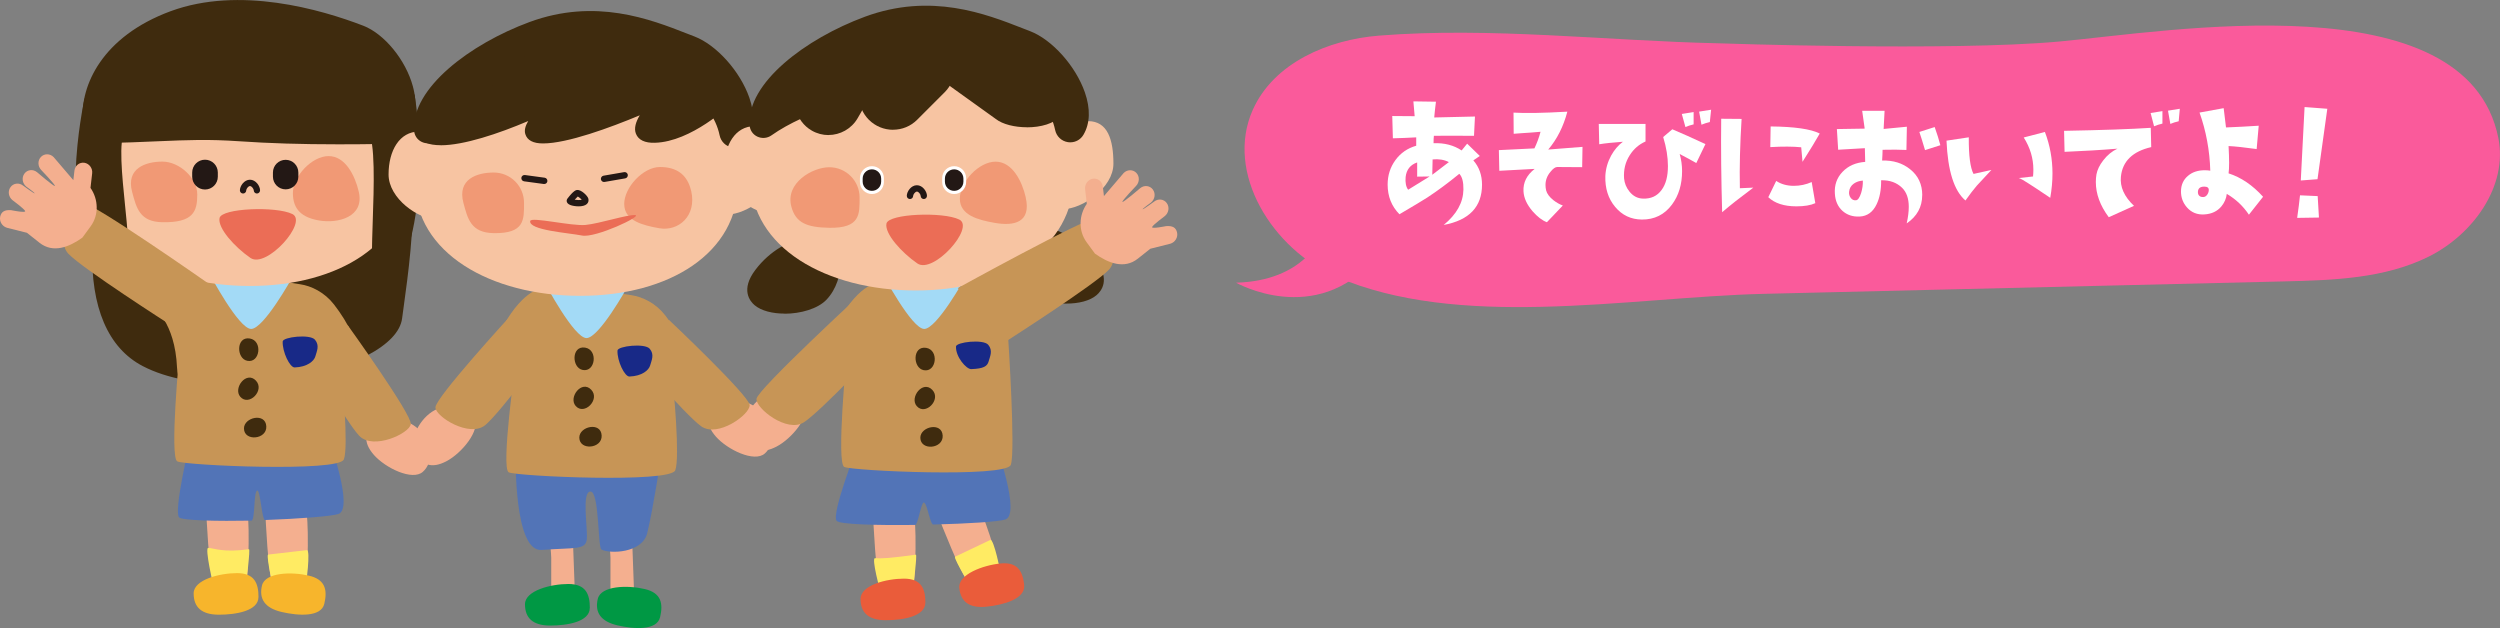 <?xml version="1.0" encoding="UTF-8"?>
<svg id="_レイヤー_2" data-name="レイヤー 2" xmlns="http://www.w3.org/2000/svg" width="448.64" height="112.71" viewBox="0 0 448.64 112.71">
  <rect x="0" y="0" width="448.64" height="112.71" fill="#808080" stroke="none"/>
  <defs>
    <style>
      .cls-1 {
        fill: #231815;
      }

      .cls-2 {
        fill: #fa5a9b;
      }

      .cls-3 {
        fill: #182987;
      }

      .cls-4 {
        fill: #fff;
      }

      .cls-5 {
        fill: #ffeb63;
      }

      .cls-6 {
        fill: #3f2b0e;
      }

      .cls-7 {
        fill: #009844;
      }

      .cls-8 {
        fill: #c79556;
      }

      .cls-9 {
        fill: #f4af8f;
      }

      .cls-10 {
        fill: #f7c4a2;
      }

      .cls-11 {
        fill: #f7b52c;
      }

      .cls-12 {
        fill: #ea5c3a;
      }

      .cls-13 {
        fill: #a3daf6;
      }

      .cls-14 {
        fill: #5274b7;
      }

      .cls-15 {
        fill: #eb6d56;
      }

      .cls-16 {
        fill: #f19975;
      }
    </style>
  </defs>
  <g id="_レイヤー_1-2" data-name="レイヤー 1">
    <g>
      <path class="cls-2" d="M237.12,42.42s-2.99,7.98-15.3,8.31c0,0,14.19,8.09,24.94-4.32,10.75-12.41-9.64-3.99-9.64-3.99Z"/>
      <path class="cls-2" d="M276.64,55.06c-13.07.3-25.93-.69-36.85-5.4-11.41-4.93-20.04-18.62-14.96-29.97,3.76-8.4,13.49-12.58,22.66-13.3,20-1.59,40.82.94,60.87,1.38,0,0,41.6,1.46,61.09-.31,19.5-1.77,73.16-11.08,78.89,17.28,1.75,8.69-4.57,17.38-12.51,21.32-7.94,3.94-17.13,4.23-25.99,4.44-31.09.74-62.19,1.49-93.28,2.23-12.2.29-26.18,2.02-39.93,2.33"/>
      <g>
        <path class="cls-4" d="M259.08,40.37c2.32-1.91,3.5-4.02,3.54-6.35.02-1.38-.23-2.32-.74-2.83-2,1.64-3.93,3.07-5.78,4.28-.79.51-2.45,1.5-4.96,2.98-1.42-1.44-2.12-3.21-2.12-5.33,0-1.64.46-3.1,1.39-4.38s2.17-2.14,3.74-2.59v-1.5c-1.36.08-2.76.13-4.19.17l-.11-4,4.02.03-.23-2.66,4.05.06c-.13,1.04-.24,1.98-.31,2.83l7.31-.17-.17,3.46c-3.68-.02-6.08-.02-7.2,0-.04.3-.06.75-.06,1.33,1.95-.08,3.63.36,5.04,1.3l.99-1.22,2.27,2.21-1.16.79c1.04,1.19,1.56,2.65,1.56,4.36,0,3.97-2.29,6.38-6.89,7.23ZM256.56,31.67l-2.24.03v-2.55c-1.23.42-1.92,1.29-2.07,2.61-.09,1,.06,1.77.45,2.29l3.85-2.38ZM260.01,29.09c-.85-.43-1.82-.59-2.92-.48l-.06,2.75,2.98-2.27Z"/>
        <path class="cls-4" d="M283.99,26.37l-.06,3.63-4.48-.03c-.34,0-.75.29-1.22.88-.59.7-.88,1.48-.88,2.35,0,.32.04.64.11.96.15.6.59,1.19,1.3,1.76.57.44,1.13.76,1.7.96l-2.86,3c-.85-.32-1.71-.98-2.58-1.98-1.02-1.19-1.56-2.38-1.62-3.57-.08-1.59.6-2.93,2.01-4.02l-6.35.34-.08-3.71,6.38-.31c.45-.93.82-1.92,1.1-2.98-1.28.11-2.41.2-3.37.25l-1.45.11-.03-3.8c2.06.13,5.28.08,9.66-.17-.7,2.66-1.84,4.93-3.43,6.8l6.12-.48Z"/>
        <path class="cls-4" d="M306.05,25.86l-1.64,3.4c-.85-.49-1.84-1.03-2.98-1.62.28.98.43,2,.43,3.06,0,2.38-.6,4.38-1.81,6.01-1.34,1.81-3.15,2.71-5.41,2.69-1.95-.02-3.54-.77-4.79-2.27-1.25-1.49-1.83-3.34-1.76-5.55.06-1.28.41-2.51,1.05-3.68.57-1.02,1.27-1.84,2.1-2.46-1.81.13-3.23.28-4.25.45l-.08-3.65h8.39v3.15c-1.19.53-2.13,1.35-2.83,2.46-.79,1.23-1.13,2.62-1.02,4.17.08.87.4,1.65.96,2.35.64.81,1.45,1.24,2.41,1.27,1.45.06,2.58-.46,3.37-1.56.76-1.02,1.13-2.45,1.13-4.28,0-1.61-.28-3.34-.85-5.21l1.64-1.39c1.53.64,3.51,1.53,5.95,2.66ZM303.93,22.32c-.55.13-1.04.29-1.47.48l-.65-2.35,2.12-.34v2.21ZM307.07,19.69l-.23,2.21c-.55.13-1.05.29-1.5.48l-.42-2.35,2.15-.34Z"/>
        <path class="cls-4" d="M314.66,33.66c-2.38,1.78-4.25,3.25-5.61,4.42-.17-5.89-.23-11.48-.17-16.77l3.66.03c-.28,4.51-.39,8.66-.31,12.44l2.44-.11ZM325.77,36.46c-.83.38-1.96.57-3.4.57-2.21,0-3.89-.55-5.04-1.64l1.42-2.92c.89.59,1.95.88,3.17.88,1.11,0,2.18-.23,3.2-.68l.65,3.8ZM326.56,23.97c-.68,1.21-1.71,2.9-3.09,5.07l-.23-2.61c-1.47-.15-3.32-.16-5.55-.03l.06-3.71c4.27.04,7.21.46,8.81,1.27Z"/>
        <path class="cls-4" d="M344.95,35.02c0,2.12-.93,3.81-2.78,5.07.25-1.13.37-2.12.37-2.98,0-1.49-.4-2.62-1.19-3.4-.96-.94-2.22-1.4-3.77-1.36.02,1.74-.26,3.18-.82,4.33-.66,1.38-1.67,2.11-3.03,2.18-1.25.06-2.28-.29-3.1-1.03-.82-.75-1.27-1.76-1.35-3.05-.11-1.55.34-2.86,1.37-3.94,1.03-1.08,2.38-1.67,4.07-1.79l-.06-2.46-4.79.28-.23-3.71,4.99-.08-.45-3.2h4.02l-.17,3.26,4.17-.4-.08,4.17c-1.19-.06-2.62-.07-4.28-.03,0,.45-.03,1.1-.08,1.93,1.98-.06,3.66.46,5.02,1.56,1.45,1.15,2.18,2.7,2.18,4.65ZM334.3,32.41c-.62.04-1.16.22-1.62.54-.51.36-.79.85-.85,1.47-.04.42.06.78.3,1.1s.55.46.95.42c.34-.04.64-.47.91-1.3.23-.74.33-1.48.31-2.24ZM348.21,26.06l-2.75.88c-.45-1.51-.79-2.6-1.02-3.26l2.75-.88c.43,1.21.77,2.29,1.02,3.26Z"/>
        <path class="cls-4" d="M357.36,30.51c-1.64,1.76-2.51,2.69-2.61,2.81-.57.66-1.25,1.55-2.04,2.66-2.04-1.74-3.17-5.32-3.4-10.74l4-.6c-.02,3.27.26,5.46.85,6.57l3.2-.71ZM367.93,35.5c-2.25-1.51-3.58-2.39-4-2.64-.74-.49-1.28-.79-1.64-.91.57-.08,1.42-.17,2.55-.28.04-.4.06-.8.06-1.22,0-2.04-.58-3.97-1.73-5.78l3.8-.99c.91,2.38,1.36,4.86,1.36,7.45,0,1.4-.13,2.85-.4,4.36Z"/>
        <path class="cls-4" d="M386.05,26.4c-3.34.77-5.16,2.54-5.44,5.3-.19,1.83.59,3.58,2.35,5.24l-4.53,2.04c-1.55-2.08-2.32-4.18-2.32-6.32,0-.47.04-.93.11-1.36.15-.83.56-1.67,1.22-2.52.72-.94,1.57-1.64,2.55-2.1-3.02.25-6.19.43-9.49.57l-.09-3.77c6.89-.13,12.08-.31,15.56-.54l.08,3.46ZM388.06,22.18c-.55.13-1.05.29-1.5.48l-.62-2.38,2.12-.34v2.24ZM391.18,19.52l-.2,2.24c-.57.13-1.07.29-1.5.48l-.42-2.38,2.12-.34Z"/>
        <path class="cls-4" d="M406.13,35.3l-2.55,3.23c-1.02-1.53-2.34-2.78-3.97-3.74-.09.83-.42,1.58-.96,2.24-.74.89-1.76,1.37-3.06,1.45-1.28.08-2.32-.34-3.12-1.25-.72-.81-1.08-1.77-1.08-2.86,0-1.19.43-2.13,1.27-2.83.77-.66,1.78-.99,3-.99.34,0,.67.03.99.08-.11-3.66-.76-7.14-1.93-10.43l4.33-.79c.11.77.25,1.93.42,3.46,1.98-.08,3.94-.18,5.87-.31l-.37,4.19c-2.15-.3-3.83-.48-5.04-.54.13,2.4.13,4.03,0,4.9,2.25.72,4.31,2.12,6.18,4.19ZM395.56,33.49c-.7,0-1.08.29-1.13.88-.02.34.06.59.24.76.18.17.43.25.75.23.28-.02.51-.17.69-.44.18-.27.27-.55.27-.84,0-.4-.27-.59-.82-.59Z"/>
        <path class="cls-4" d="M416.15,39.04l-3.91.06c.23-1.59.4-2.94.51-4.05l3.17.14.23,3.85ZM417.65,19.52l-1.76,12.64c-.83.08-1.83.15-3,.23l.68-13.18,4.08.31Z"/>
      </g>
    </g>
    <g>
      <path class="cls-9" d="M98.92,107.58c0,.17,0,.36.11.49.1.11.25.16.39.19.67.16,1.36.18,2.04.07.44-.07.89-.2,1.2-.52.5-.5.5-1.3.48-2.01-.1-2.8-.21-5.6-.31-8.4-.02-.64-.14-1.42-.73-1.66-.26-.11-.56-.07-.84-.04-.7.09-1.93-.02-2.3.7-.41.8-.04,2.7-.04,3.61,0,2.52,0,5.04,0,7.56Z"/>
      <path class="cls-9" d="M109.55,107.58c0,.17,0,.36.11.49.1.11.25.16.39.19.67.16,1.36.18,2.04.07.44-.07.89-.2,1.2-.52.5-.5.5-1.3.48-2.01-.1-2.8-.21-5.6-.31-8.4-.02-.64-.14-1.42-.73-1.66-.26-.11-.56-.07-.84-.04-.7.09-1.93-.02-2.3.7-.41.8-.04,2.7-.04,3.61,0,2.52,0,5.04,0,7.56Z"/>
      <g>
        <g>
          <g>
            <g>
              <path class="cls-6" d="M19.71,29.94s-8.11,27.45,6.32,34.96c14.44,7.52,44.15.48,45.23-7.88,1.07-8.35,5.61-34.85-4.77-37.59-10.38-2.74-46.78,10.5-46.78,10.5Z"/>
              <path class="cls-6" d="M41.99,68.96c-6.13,0-12.02-.99-16.37-3.26-6.23-3.24-9.36-10.55-9.06-21.13.22-7.83,2.2-14.61,2.29-14.89.08-.27.29-.49.56-.59,1.5-.54,36.78-13.31,47.32-10.53,10.36,2.74,7.23,25.45,5.73,36.36-.11.83-.22,1.57-.3,2.21-.3,2.37-2.49,4.68-6.33,6.69-6.04,3.16-15.19,5.13-23.84,5.13ZM20.45,30.63c-.94,3.49-6.65,26.89,6,33.48,10.02,5.22,28.61,3.32,38.54-1.87,3.24-1.69,5.15-3.58,5.38-5.32.08-.64.19-1.39.3-2.23,1.32-9.59,4.4-32.05-4.41-34.38-9.4-2.48-41.67,8.84-45.8,10.32Z"/>
            </g>
            <path class="cls-8" d="M35.99,50.49c-1.18,1.17-8.52,4.57-8.52,4.57,0,0,3.94,2.68,4.3,10.92.36,8.23,13.25,6.98,13.25,6.98l13.07-5.37-2.68-10.56-19.4-6.54Z"/>
            <path class="cls-9" d="M37.01,91.75s.48,11.34,1.31,12.41c.84,1.07,5.37,2.03,5.85.48.48-1.55.72-13.01,0-13.72-.72-.72-7.16.84-7.16.84Z"/>
            <path class="cls-9" d="M47.63,92.23s.48,11.34,1.31,12.41c.84,1.07,5.37,2.03,5.85.48.48-1.55.72-13.01,0-13.72-.72-.72-7.16.84-7.16.84Z"/>
            <path class="cls-14" d="M34.03,79.58s-2.86,11.93-1.91,13.25c.43.59,7.04.72,13,.6.71-.01.35-5.38,1.07-5.4.52-.02.83,5.31,1.35,5.29,6.1-.22,11.96-.66,13.21-1.09,2.74-.95-1.55-12.89-1.55-12.89l-25.18.24Z"/>
            <path class="cls-9" d="M75.87,84.68c-1.88,1.65-6.71-.7-8.77-3.04-2.05-2.34-1.64-4.2.23-5.85,1.88-1.65,6.16-.66,8.22,1.68,2.05,2.34,2.19,5.57.32,7.21Z"/>
            <path class="cls-8" d="M35.99,50.49c4.62-2.8,9.66-.69,17.86.52,2.05.3,4.4,1.46,6.08,3.62,2.53,3.24,4.66,7.38,5.4,12.26.63,4.16.44,4.07-.04,4.72-1.29,1.73-30.72-20.27-29.31-21.12Z"/>
            <path class="cls-13" d="M37.59,49.12s5.23,9.91,7.48,9.91,7.3-9.1,7.3-9.1h-3.96l-5.23,1.21-5.58-2.02Z"/>
            <path class="cls-10" d="M73.18,30.95c0,12.68-12.33,20.37-28.35,20.37s-29.64-7.69-29.64-20.37S28.18,7.99,44.19,7.99s28.99,10.28,28.99,22.96Z"/>
            <g>
              <path class="cls-6" d="M64.85,5.45c-6.73-2.59-21.59-7.15-33.93-2.6-10.92,4.03-15.63,11.89-15.18,18.58.08,1.22.71,3.4,1.93,3.37,12.69-.27,16.71-.95,25.3-.36,8.59.6,17.3.63,25.9.48,1.7-.03,2.57-.95,3.34-1.91,4.21-5.28-1.74-15.41-7.36-17.57Z"/>
              <path class="cls-6" d="M60.79,25.9c-6.78,0-12.48-.18-17.87-.55-5.55-.38-9.12-.23-14.53,0-2.93.13-6.26.27-10.69.36-1.85.02-2.74-2.5-2.85-4.21-.41-6.15,3.47-14.95,15.77-19.49,12.34-4.55,26.95-.33,34.56,2.6,3.79,1.46,7.62,6.13,8.91,10.87.88,3.24.48,6.04-1.17,8.1-.85,1.07-1.94,2.21-4.03,2.25-2.88.05-5.56.07-8.1.07ZM36.4,23.31c2.04,0,4.14.07,6.64.24,7.35.51,15.31.66,25.82.47,1.32-.02,1.96-.69,2.65-1.57,1.61-2.02,1.34-4.65.84-6.51-1.13-4.17-4.57-8.41-7.82-9.66h0c-7.37-2.84-21.51-6.94-33.29-2.59-11.37,4.2-14.97,12.15-14.59,17.68.09,1.29.7,2.53,1.02,2.53h0c4.41-.09,7.73-.23,10.65-.36,3.05-.13,5.52-.24,8.09-.24Z"/>
            </g>
            <g>
              <path class="cls-16" d="M64.39,34.44c1.03,4.51-3.75,5.72-7.16,5.12-2.96-.52-4.67-1.9-4.67-4.91s3.41-6.64,6.41-6.64,4.75,3.5,5.42,6.42Z"/>
              <path class="cls-16" d="M35.4,34.91c0,3-.67,5.07-6.25,4.97-4.08-.07-4.66-2.53-5.44-5.44-1.13-4.25,2.43-5.44,5.44-5.44s6.25,2.9,6.25,5.9Z"/>
            </g>
            <path class="cls-1" d="M46.11,34.73c-.31,0-.57-.25-.57-.57,0-.23-.35-.77-.68-.77s-.67.53-.67.77c0,.31-.26.57-.57.57s-.57-.25-.57-.57c0-.77.76-1.91,1.81-1.91s1.81,1.14,1.81,1.91c0,.31-.26.57-.57.57Z"/>
            <path class="cls-8" d="M62.41,58.38l-8.3,3.36s7.85,13.83,10.35,16.46c2.49,2.63,9.03-.41,9.26-2.09.23-1.68-11.31-17.74-11.31-17.74Z"/>
            <path class="cls-8" d="M32.24,62.99s-1.85,19.09-.42,19.81c1.43.72,29,1.97,29.89-.36.89-2.33-.36-15.04-.36-15.04l-29.12-4.42Z"/>
            <path class="cls-5" d="M38.32,105.27s-1.63-7-.95-6.95c1.16.09,2.74.87,7.31.24.28-.04-.51,6.09-.51,6.09l-5.85.63Z"/>
            <path class="cls-5" d="M49.06,105.62s-1.25-5.46-.98-6.09c0,0,4.65-.54,6.98-.81.72-.08-.15,6.26-.15,6.26l-5.85.63Z"/>
            <path class="cls-11" d="M46.38,107.15c0,2.47-3.99,3.16-7.1,3.16s-4.53-1.35-4.53-3.82,4.67-3.64,7.79-3.64,3.85,1.82,3.85,4.3Z"/>
            <path class="cls-11" d="M58.2,108.35c-.56,2.41-4.6,2.18-7.63,1.48-3.03-.7-4.12-2.33-3.56-4.74s5.37-2.5,8.41-1.79c3.03.7,3.34,2.64,2.78,5.05Z"/>
            <path class="cls-15" d="M39.4,39.13c.36-1.79,10.2-2.15,13.07-.72,2.86,1.43-4.65,9.84-7.52,7.88-2.86-1.97-5.91-5.37-5.55-7.16Z"/>
            <path class="cls-3" d="M50.73,61.28c.04-.81,4.9-1.37,5.79-.32.88,1.04.32,2.09.08,2.97-.24.88-1.47,1.93-3.72,2.01-.87.03-2.23-2.81-2.15-4.66Z"/>
            <g>
              <path class="cls-6" d="M16.01,18.12s-4.89,22.67,2.74,30.07c7.64,7.4-.36-20.88,2.98-25.18,3.34-4.3-5.73-4.89-5.73-4.89Z"/>
              <path class="cls-6" d="M20.81,50.32c-1.16,0-2.27-1.08-2.69-1.48-7.91-7.66-3.2-29.96-3-30.91.09-.44.49-.73.94-.71.99.06,5.97.51,7.09,3,.32.7.45,1.85-.71,3.34-1.2,1.54-.53,8.05,0,13.28.8,7.84,1.16,12.32-.87,13.3-.25.12-.51.17-.76.17ZM16.73,19.1c-.76,4.01-3.77,22.24,2.65,28.45,1.03.99,1.43.98,1.43.97.96-.65.26-7.44-.15-11.49-.77-7.52-1.16-12.6.37-14.57.49-.63.65-1.13.49-1.5-.44-.98-2.84-1.63-4.78-1.87Z"/>
            </g>
            <g>
              <path class="cls-6" d="M73.56,17.38s3.31,20.2-3.49,32.49c-5.15,9.3.03-22.55-3.31-26.85-3.34-4.3,6.8-5.64,6.8-5.64Z"/>
              <path class="cls-6" d="M68.58,52.46c-.11,0-.23-.02-.35-.05-1.62-.45-1.65-3.48-1.34-12.73.21-6.08.49-14.4-.85-16.12-1.07-1.38-.95-2.52-.66-3.23,1.18-2.87,7.35-3.77,8.05-3.86.48-.06.93.27,1.01.75.14.84,3.28,20.65-3.59,33.07-.6,1.09-1.33,2.16-2.27,2.16ZM68.95,50.82h.01-.01ZM72.79,18.41c-2.34.43-5.25,1.41-5.75,2.62-.06.15-.24.59.42,1.44,1.61,2.07,1.53,8.19,1.23,17.28-.13,3.77-.3,8.77.06,10.53.13-.19.31-.46.52-.84,5.77-10.43,4.04-27.02,3.52-31.02Z"/>
            </g>
            <path class="cls-8" d="M37.49,50.94l-7.04,7.28s-15.68-10.04-18.17-12.67.89-8.99,2.58-9.14,22.63,14.53,22.63,14.53Z"/>
            <path class="cls-9" d="M15.14,29.21c-.88-.13-1.68.5-1.78,1.41l-.2,1.71-3.53-4.13c-.64-.66-1.66-.68-2.28-.04h0c-.62.64-.59,1.69.05,2.35,0,0,2.56,2.67,2.45,2.86-.11.19-3.22-2.48-3.22-2.48-.72-.57-1.73-.45-2.25.27-.53.72-.37,1.76.35,2.34,0,0,1.54,1.1,1.49,1.2-.05.1-2.08-1.39-2.08-1.39-.72-.57-1.73-.45-2.25.27-.53.72-.37,1.76.35,2.34,0,0,2.17,1.6,2.28,1.97.11.37-2.52-.17-2.52-.17-1.16-.09-1.75.26-1.96,1.13-.2.87.34,1.78,1.22,2.03l3.58.9,2.24,1.78c2.46,1.95,5.36.77,7.7-.91l1.5-2.05c1.49-2.04,1.39-4.83-.04-6.88l.3-2.61c.11-.91-.52-1.76-1.4-1.9Z"/>
            <g>
              <path class="cls-1" d="M36.79,34.01h0c-1.27,0-2.3-1.03-2.3-2.3v-.75c0-1.27,1.03-2.3,2.3-2.3h0c1.27,0,2.3,1.03,2.3,2.3v.75c0,1.27-1.03,2.3-2.3,2.3Z"/>
              <path class="cls-1" d="M51.26,33.98h0c-1.26,0-2.28-1.02-2.28-2.28v-.74c0-1.26,1.02-2.28,2.28-2.28h0c1.26,0,2.28,1.02,2.28,2.28v.74c0,1.26-1.02,2.28-2.28,2.28Z"/>
            </g>
          </g>
          <g>
            <g>
              <path class="cls-14" d="M92.54,81.72s-.36,17.34,4.65,16.97c6.02-.45,7.94.06,8.12-1.96.18-2.01-.96-8.49.65-8.52,1.61-.04,1.29,10.03,1.98,10.41,1.43.78,7.32.71,8.22-2.98,1.07-4.4,2.51-13.91,2.51-13.91h-26.13Z"/>
              <path class="cls-8" d="M93.97,67.04c-.52-.41-9.1,7.71-8.33,5.01.37-1.28.76-2.74,1.04-4.32.34-1.85.84-3.4,1.43-4.79.69-1.64,1.5-3.08,2.28-4.54,1.66-3.11,3.63-5.09,5.05-5.95,4.62-2.8,9.66-.69,17.86.52,2.05.3,4.4,1.46,6.08,3.62,2.53,3.24,4.66,7.38,5.4,12.26.63,4.16-1.94-.73-2.43-.08-1.29,1.73-26.59-.31-28.4-1.73Z"/>
              <path class="cls-10" d="M80.5,32.02c0,4.31,1.54,7.38-1.94,7.38s-8.83-3.78-8.83-8.09,1.98-7.7,5.46-7.7,5.31,4.1,5.31,8.41Z"/>
              <path class="cls-10" d="M139.59,30.34c0,4.31-5.58,8.15-9.06,8.15s-2.85-4.36-2.85-8.67,3.9-7.12,7.38-7.12,4.53,3.32,4.53,7.64Z"/>
              <path class="cls-13" d="M97.77,50.76s5.23,9.91,7.48,9.91,7.3-9.1,7.3-9.1h-3.96l-5.23,1.21-5.58-2.02Z"/>
              <path class="cls-10" d="M132.47,32.72c0,12.68-12.33,20.37-28.35,20.37s-29.64-7.69-29.64-20.37,12.98-22.96,28.99-22.96,28.99,10.28,28.99,22.96Z"/>
              <g>
                <path class="cls-6" d="M124.31,7.4c-6.73-2.59-16.66-7.14-28.99-2.59-10.92,4.03-20.56,11.88-20.11,18.57.08,1.22,1.49,1.84,2.49,1.13,13.55-9.54,42.21-10.63,42.21-10.63,0,0,8.45,2.34,10.11,10.21.35,1.67,2.56,2.06,3.43.6,3.23-5.49-3.51-15.14-9.13-17.3Z"/>
                <path class="cls-6" d="M131.87,26.51c-.15,0-.3-.01-.45-.04-1.15-.19-2.04-1.04-2.28-2.18-1.41-6.72-8.32-9.17-9.35-9.49-2.25.1-28.89,1.53-41.57,10.46-.74.52-1.71.6-2.53.21-.8-.38-1.32-1.14-1.38-2.03-.51-7.58,10.03-15.54,20.7-19.48,11.84-4.37,21.72-.5,28.26,2.06l1.37.53c3.95,1.52,8.18,6.24,9.83,10.97,1.03,2.96.94,5.59-.25,7.63-.5.85-1.39,1.35-2.35,1.35ZM119.9,12.99c.08,0,.16.01.24.03.37.1,9,2.59,10.75,10.9.13.62.65.75.81.77.15.03.66.06.96-.45,1.16-1.97.7-4.42.1-6.12-1.47-4.22-5.33-8.56-8.78-9.88h0l-1.38-.54c-6.66-2.61-15.78-6.18-26.98-2.05-11.33,4.18-19.91,11.95-19.53,17.67.02.32.23.46.36.52.23.11.5.09.71-.06,13.62-9.58,41.51-10.75,42.69-10.79.01,0,.02,0,.03,0Z"/>
              </g>
              <g>
                <path class="cls-16" d="M124.04,34.26c1.03,4.51-2.31,7.3-5.72,6.7-2.96-.52-6.3-1.35-6.3-4.35s3.41-6.64,6.41-6.64,4.93,1.36,5.6,4.29Z"/>
                <path class="cls-16" d="M94.04,36.4c0,3,.15,5.53-5.44,5.44-4.08-.07-4.66-2.53-5.44-5.44-1.13-4.25,2.43-5.44,5.44-5.44s5.44,2.43,5.44,5.44Z"/>
              </g>
              <path class="cls-9" d="M85.14,74.99c1.15,2.21-2.28,6.35-5.04,7.79-2.76,1.44-4.47.59-5.63-1.62-1.15-2.21.83-6.14,3.59-7.58,2.76-1.44,5.93-.8,7.08,1.41Z"/>
              <path class="cls-9" d="M137.24,81.39c-1.88,1.65-6.71-.7-8.77-3.04-2.05-2.34-1.64-4.2.23-5.85,1.88-1.65,6.16-.66,8.22,1.68,2.05,2.34,2.19,5.57.32,7.21Z"/>
              <path class="cls-8" d="M91.47,56.84l7.84,4.32s-9.44,12.81-12.22,15.12c-2.79,2.32-8.92-1.47-8.95-3.17-.03-1.7,13.33-16.28,13.33-16.28Z"/>
              <path class="cls-8" d="M120.06,57.42l-7.51,4.88s10.33,12.09,13.28,14.2c2.95,2.11,8.79-2.11,8.7-3.81-.09-1.7-14.47-15.27-14.47-15.27Z"/>
              <path class="cls-3" d="M110.81,62.91c.04-.81,4.9-1.37,5.79-.32.88,1.04.32,2.09.08,2.97-.24.88-1.47,1.93-3.72,2.01-.87.03-2.23-2.81-2.15-4.66Z"/>
              <path class="cls-8" d="M92.54,65.07s-2.68,18.97-1.25,19.69c1.43.72,29,1.97,29.89-.36.89-2.33-.36-15.04-.36-15.04l-28.28-4.3Z"/>
              <path class="cls-15" d="M95.16,39.65c.17-.78,7.4.95,9.9.72,2.51-.24,7.49-1.88,8.92-1.77,1.43.12-7.13,4.15-9.52,3.67-2.39-.48-9.67-.95-9.31-2.63Z"/>
              <path class="cls-7" d="M105.84,109.1c0,2.47-3.99,3.16-7.1,3.16s-4.53-1.35-4.53-3.82,4.67-3.64,7.79-3.64,3.85,1.82,3.85,4.3Z"/>
              <path class="cls-7" d="M118.46,110.75c-.56,2.41-4.6,2.18-7.63,1.48s-4.12-2.33-3.56-4.74c.56-2.41,5.37-2.5,8.41-1.79,3.03.7,3.34,2.64,2.78,5.05Z"/>
            </g>
            <g>
              <path class="cls-6" d="M83.5,15.84s-11.12,6.66-6.6,8.54c6.31,2.62,27.17-8.75,27-8.87,0,0-13.25,8.87-6.48,8.87s22.53-7.45,22.53-7.45c0,0-8.59,7.5-2.48,7.33,6.1-.17,12.77-6.58,12.77-6.58l-9.45-6.52-21.16-1.84-16.14,6.52Z"/>
              <path class="cls-6" d="M79.08,26.06c-1.05,0-1.97-.14-2.69-.44-1.55-.64-1.86-1.75-1.9-2.35-.23-3.11,5.75-7.04,8.33-8.58.06-.04.12-.07.19-.09l16.14-6.52c.2-.08.41-.11.62-.09l21.16,1.84c.23.02.46.1.65.23l9.45,6.52c.33.23.54.6.58,1,.03.4-.12.8-.41,1.08-.29.28-7.12,6.78-13.67,6.96-1.8.06-2.97-.5-3.41-1.63-.38-.96-.02-2.12.69-3.3-5.3,2.21-12.99,5.05-17.36,5.05-1.77,0-2.84-.56-3.18-1.68-.2-.65-.02-1.43.52-2.34-5.33,2.27-11.56,4.35-15.69,4.35ZM77.17,23.02s.11.05.25.11c4.95,2.05,22.35-6.7,25.33-8.47.13-.09.27-.18.41-.28.47-.31,1.09-.3,1.54.03.55.4.71,1.16.38,1.75-.06.11-.21.25-.44.43v.02c-3.47,2.34-6.72,5.09-7.58,6.4.1,0,.23.01.37.01,6.39,0,21.8-7.25,21.96-7.32.61-.29,1.33-.08,1.7.48.37.56.27,1.31-.24,1.75-2.04,1.78-3.9,4-4.18,4.93.15.03.39.06.77.05,4.03-.11,8.5-3.36,10.62-5.11l-7.73-5.34-20.48-1.78-15.74,6.36c-3.59,2.17-6.83,4.97-6.93,5.98ZM77.17,23.07h.01-.01Z"/>
            </g>
            <path class="cls-1" d="M97.67,33.02s-.05,0-.08,0l-3.54-.48c-.31-.04-.53-.33-.49-.64.04-.31.33-.53.64-.49l3.54.48c.31.04.53.33.49.64-.04.29-.28.49-.56.49Z"/>
            <path class="cls-1" d="M108.4,32.66c-.27,0-.51-.2-.56-.47-.05-.31.15-.6.46-.66l3.7-.64c.31-.05.6.15.66.46.05.31-.15.6-.46.66l-3.7.64s-.07,0-.1,0Z"/>
            <path class="cls-1" d="M103.84,37.03c-.56,0-1.13-.1-1.47-.23-.42-.16-.65-.4-.68-.72-.01-.14.03-.28.11-.4,1.15-1.52,1.59-1.57,1.76-1.59.73-.08,1.86,1.02,2.01,1.52.12.37.02.74-.25,1-.33.31-.9.42-1.48.42ZM103.14,35.84c.41.07.97.09,1.26,0-.16-.18-.5-.47-.71-.58-.13.11-.33.32-.55.57Z"/>
          </g>
          <g>
            <g>
              <path class="cls-6" d="M182.7,41.55s7.88-.72,12.89,5.91c5.01,6.62-7.52,6.98-10.74,3.58-3.22-3.4-2.15-9.49-2.15-9.49Z"/>
              <path class="cls-6" d="M191.41,54.49c-2.89,0-5.98-.89-7.54-2.53-3.65-3.85-2.54-10.37-2.5-10.65.11-.6.6-1.05,1.2-1.11.35-.03,8.68-.7,14.08,6.44,2.68,3.54.98,5.61.13,6.33-1.21,1.03-3.24,1.51-5.38,1.51ZM183.91,42.88c-.12,1.74-.05,5.16,1.92,7.24,1.74,1.83,7.43,2.34,9.22.81.22-.19.9-.76-.53-2.66-3.48-4.59-8.43-5.31-10.61-5.39Z"/>
            </g>
            <g>
              <path class="cls-6" d="M149.51,43.34s-7.88-.72-12.89,5.91c-5.01,6.62,7.52,6.98,10.74,3.58,3.22-3.4,2.15-9.49,2.15-9.49Z"/>
              <path class="cls-6" d="M140.8,56.28c-2.14,0-4.17-.49-5.38-1.51-.85-.72-2.55-2.79.13-6.33,5.4-7.14,13.73-6.47,14.08-6.43.6.06,1.1.51,1.2,1.11.05.28,1.15,6.8-2.5,10.65-1.55,1.64-4.65,2.53-7.54,2.53ZM148.3,44.67c-2.18.08-7.13.8-10.61,5.39-1.43,1.89-.75,2.47-.53,2.66,1.8,1.52,7.48,1.02,9.22-.81,1.96-2.07,2.03-5.49,1.92-7.23Z"/>
            </g>
            <path class="cls-9" d="M156.69,92.74s.48,11.34,1.31,12.41c.84,1.07,5.37,2.03,5.85.48.48-1.55.72-13.01,0-13.72-.72-.72-7.16.84-7.16.84Z"/>
            <path class="cls-9" d="M168.58,93.15s4.11,10.58,5.25,11.32c1.14.75,5.74.19,5.69-1.44-.05-1.62-3.52-12.54-4.43-12.99s-6.51,3.1-6.51,3.1Z"/>
            <path class="cls-14" d="M153.71,80.57s-4.53,11.58-3.58,12.89c.47.65,7.14.83,14.12.74.47,0,1.05-4.01,1.52-4.02.61-.01,1.12,3.97,1.72,3.95,6.11-.15,11.75-.5,12.94-.91,2.74-.95-1.55-12.89-1.55-12.89l-25.18.24Z"/>
            <path class="cls-9" d="M144.4,72.35c1.15,2.21-2.28,6.35-5.04,7.79-2.76,1.44-4.47.59-5.63-1.62-1.15-2.21.83-6.14,3.59-7.58,2.76-1.44,5.93-.8,7.08,1.41Z"/>
            <path class="cls-8" d="M153.23,64.94c-.52-.41-8.15,8.84-7.37,6.15.37-1.28.76-2.74,1.04-4.32.34-1.85.84-3.4,1.43-4.79.69-1.64,1.5-3.08,2.28-4.54,1.66-3.11,3.63-5.09,5.05-5.95,4.62-2.8,9.66-.69,17.86.52,2.05.3,4.4,1.46,6.08,3.62,2.53,3.24.18,7.06.92,11.95.63,4.16.44,4.07-.04,4.72-1.29,1.73-25.45-5.93-27.26-7.35Z"/>
            <path class="cls-10" d="M140.72,31.05c0,4.31,1.54,7.38-1.94,7.38s-8.83-3.78-8.83-8.09,1.98-7.7,5.46-7.7,5.31,4.1,5.31,8.41Z"/>
            <path class="cls-10" d="M199.81,29.38c0,4.31-5.58,8.15-9.06,8.15s-2.85-4.36-2.85-8.67,3.89-7.12,7.38-7.12,4.53,3.32,4.53,7.64Z"/>
            <path class="cls-13" d="M158.38,49.12s5.23,9.91,7.48,9.91,7.3-9.1,7.3-9.1h-3.96l-5.23,1.21-5.58-2.02Z"/>
            <path class="cls-10" d="M192.68,31.76c0,12.68-12.33,20.37-28.35,20.37s-29.64-7.69-29.64-20.37,12.98-22.96,28.99-22.96,28.99,10.28,28.99,22.96Z"/>
            <g>
              <path class="cls-6" d="M184.53,6.44c-6.73-2.59-16.66-7.14-28.99-2.59-10.92,4.03-20.56,11.88-20.11,18.57.08,1.22,1.49,1.84,2.49,1.13,13.55-9.54,42.21-10.63,42.21-10.63,0,0,8.45,2.34,10.11,10.21.35,1.67,2.56,2.06,3.43.6,3.23-5.49-3.51-15.14-9.13-17.3Z"/>
              <path class="cls-6" d="M192.08,25.55c-.15,0-.3-.01-.45-.04-1.15-.19-2.04-1.04-2.28-2.18-1.42-6.74-8.32-9.17-9.34-9.49-2.24.1-28.89,1.53-41.58,10.46-.74.52-1.71.6-2.53.21-.8-.38-1.32-1.14-1.38-2.03-.51-7.58,10.03-15.54,20.7-19.48,11.84-4.37,21.72-.5,28.26,2.06l1.37.53h0c3.95,1.52,8.18,6.24,9.83,10.97,1.03,2.96.95,5.59-.25,7.63-.5.85-1.39,1.35-2.35,1.35ZM180.12,12.03c.08,0,.16.01.24.03.37.1,9,2.59,10.75,10.9.13.62.65.75.81.77.15.02.66.06.96-.45,1.16-1.97.7-4.42.1-6.12-1.47-4.22-5.33-8.56-8.78-9.88l-1.38-.54c-6.66-2.61-15.78-6.18-26.98-2.05-11.33,4.18-19.91,11.95-19.53,17.67.02.32.23.46.36.52.23.11.5.09.72-.06,13.62-9.58,41.51-10.75,42.69-10.79.01,0,.02,0,.03,0Z"/>
            </g>
            <g>
              <path class="cls-4" d="M156.47,34.82h0c-1.19,0-2.15-.96-2.15-2.15v-.7c0-1.19.96-2.15,2.15-2.15h0c1.19,0,2.15.96,2.15,2.15v.7c0,1.19-.96,2.15-2.15,2.15Z"/>
              <path class="cls-1" d="M156.47,34.25h0c-.92,0-1.66-.74-1.66-1.66v-.54c0-.92.74-1.66,1.66-1.66h0c.92,0,1.66.74,1.66,1.66v.54c0,.92-.74,1.66-1.66,1.66Z"/>
            </g>
            <g>
              <path class="cls-16" d="M184.07,35.44c1.03,4.51-2.12,5.16-5.53,4.56-2.96-.52-6.29-1.35-6.29-4.35s3.41-6.64,6.41-6.64,4.75,3.5,5.42,6.42Z"/>
              <path class="cls-16" d="M154.26,35.44c0,3,.15,5.53-5.44,5.44-4.08-.07-6.04-.91-6.81-3.81-1.13-4.25,3.81-7.06,6.81-7.06s5.44,2.43,5.44,5.44Z"/>
            </g>
            <path class="cls-1" d="M165.79,35.72c-.31,0-.57-.25-.57-.57,0-.24-.35-.77-.67-.77s-.68.54-.68.77c0,.31-.26.57-.57.57s-.57-.25-.57-.57c0-.77.76-1.91,1.81-1.91s1.81,1.14,1.81,1.91c0,.31-.26.57-.57.57Z"/>
            <g>
              <path class="cls-6" d="M146.35,22.26h0c-2.24-1.29-3.01-4.16-1.72-6.4l2.58-4.46c1.29-2.24,4.16-3.01,6.4-1.72h0c2.24,1.29,3.01,4.16,1.72,6.4l-2.58,4.46c-1.29,2.24-4.16,3.01-6.4,1.72Z"/>
              <path class="cls-6" d="M148.68,24.24c-1.02,0-2.06-.26-3.01-.81h0c-2.88-1.66-3.87-5.36-2.21-8.24l2.58-4.47c1.66-2.88,5.36-3.87,8.24-2.21,1.4.81,2.39,2.11,2.81,3.66.42,1.56.2,3.18-.6,4.58l-2.58,4.46c-1.12,1.93-3.15,3.02-5.24,3.02ZM151.28,10.4c-1.16,0-2.28.6-2.9,1.67l-2.58,4.47c-.92,1.6-.37,3.65,1.22,4.57h0c1.6.92,3.65.37,4.57-1.22l2.58-4.46c.45-.77.57-1.67.33-2.54s-.78-1.58-1.56-2.03c-.53-.3-1.1-.45-1.67-.45Z"/>
            </g>
            <g>
              <path class="cls-6" d="M156.94,20.48h0c-1.83-1.83-1.83-4.8,0-6.63l4.95-4.95c1.83-1.83,4.8-1.83,6.63,0h0c1.83,1.83,1.83,4.8,0,6.63l-4.95,4.95c-1.83,1.83-4.8,1.83-6.63,0Z"/>
              <path class="cls-6" d="M160.26,23.29c-1.63,0-3.17-.64-4.33-1.79-1.15-1.16-1.79-2.69-1.79-4.33s.64-3.17,1.79-4.33l4.95-4.95c1.15-1.16,2.69-1.79,4.33-1.79s3.17.64,4.33,1.79c2.38,2.38,2.38,6.27,0,8.65l-4.95,4.95c-1.16,1.16-2.69,1.79-4.33,1.79ZM165.21,8.96c-.87,0-1.69.34-2.31.96l-4.95,4.95c-1.27,1.27-1.27,3.34,0,4.61,1.23,1.23,3.38,1.23,4.61,0l4.95-4.95c1.27-1.27,1.27-3.34,0-4.61-.62-.62-1.43-.96-2.31-.96Z"/>
            </g>
            <g>
              <path class="cls-6" d="M188.55,20.07l.72-.12c-1.6,2.03-7.7,1.95-9.74.34l-9.12-6.55c-2.03-1.6,2.69-1.2,4.29-3.23h0c1.6-2.03,4.55-2.38,6.58-.78l4.05,3.19c2.03,1.6,4.82,5.11,3.21,7.14Z"/>
              <path class="cls-6" d="M184.3,22.84c-2.19,0-4.37-.52-5.6-1.49l-9.07-6.51c-.84-.66-1.17-1.34-1.03-2.07.22-1.15,1.34-1.5,2.52-1.86.92-.28,2.06-.63,2.53-1.22,1-1.27,2.43-2.07,4.03-2.26,1.6-.19,3.18.26,4.44,1.25l4.05,3.19c2.12,1.67,4.54,4.68,4.18,7.29.02.03.05.07.07.11.28.48.24,1.08-.1,1.52-1.11,1.4-3.56,2.06-6.02,2.06ZM172.22,13.39l8.1,5.82c1.35,1.06,5.05,1.21,6.94.52.05-.17.13-.34.24-.48.78-.99-1-3.68-2.99-5.25l-4.05-3.19c-.7-.55-1.58-.8-2.46-.7-.89.1-1.68.55-2.23,1.25-.91,1.15-2.38,1.67-3.54,2.04Z"/>
            </g>
            <path class="cls-8" d="M151.92,63.98s-1.85,19.09-.42,19.81c1.43.72,29,1.97,29.89-.36.89-2.33-.48-22.97-.48-22.97l-29,3.51Z"/>
            <path class="cls-8" d="M155.14,52.17l3.06,10.04s-10.89,11.6-13.93,13.57c-3.04,1.97-8.68-2.52-8.51-4.21.17-1.69,19.38-19.4,19.38-19.4Z"/>
            <path class="cls-3" d="M171.55,62.19c.04-.81,4.9-1.37,5.79-.32.88,1.04.32,2.09.08,2.97-.24.88-.88,1.32-3.13,1.4-.87.03-2.81-2.2-2.73-4.05Z"/>
            <path class="cls-5" d="M158,106.26s-1.66-6.14-.98-6.09c1.16.09,2.77,0,7.34-.63.28-.04-.51,6.09-.51,6.09l-5.85.63Z"/>
            <path class="cls-5" d="M174.26,105.36s-2.95-4.76-2.9-5.44c0,0,4.23-2.01,6.35-3.02.65-.31,1.88,5.98,1.88,5.98l-5.33,2.48Z"/>
            <path class="cls-12" d="M166.06,108.14c0,2.47-3.99,3.16-7.1,3.16s-4.53-1.35-4.53-3.82,4.67-3.64,7.79-3.64,3.85,1.82,3.85,4.3Z"/>
            <path class="cls-12" d="M183.79,105c.25,2.46-3.64,3.55-6.74,3.87-3.1.32-4.65-.88-4.9-3.34-.25-2.46,4.28-4.1,7.38-4.41,3.1-.32,4.01,1.42,4.27,3.88Z"/>
            <path class="cls-15" d="M159.08,40.12c.36-1.79,10.2-2.15,13.07-.72,2.86,1.43-4.65,9.84-7.52,7.88-2.86-1.97-5.91-5.37-5.55-7.16Z"/>
            <g>
              <path class="cls-4" d="M171.23,34.82h0c-1.19,0-2.15-.96-2.15-2.15v-.7c0-1.19.96-2.15,2.15-2.15h0c1.19,0,2.15.96,2.15,2.15v.7c0,1.19-.96,2.15-2.15,2.15Z"/>
              <path class="cls-1" d="M171.23,34.25h0c-.92,0-1.66-.74-1.66-1.66v-.54c0-.92.74-1.66,1.66-1.66h0c.92,0,1.66.74,1.66,1.66v.54c0,.92-.74,1.66-1.66,1.66Z"/>
            </g>
          </g>
        </g>
        <path class="cls-8" d="M171.88,51.7l8.94,9.38s15.68-10.04,18.17-12.67c2.49-2.63-.89-8.99-2.58-9.14s-24.53,12.43-24.53,12.43Z"/>
        <path class="cls-9" d="M196.13,32.07c.88-.13,1.68.5,1.78,1.41l.2,1.71,3.53-4.13c.64-.66,1.66-.68,2.28-.04h0c.62.64.59,1.69-.05,2.35,0,0-2.56,2.67-2.45,2.86.11.19,3.22-2.48,3.22-2.48.72-.57,1.73-.45,2.25.27.53.72.37,1.76-.35,2.34,0,0-1.54,1.1-1.49,1.2.05.1,2.08-1.39,2.08-1.39.72-.57,1.73-.45,2.25.27.53.72.37,1.76-.35,2.34,0,0-2.17,1.6-2.28,1.97-.11.37,2.52-.17,2.52-.17,1.16-.09,1.75.26,1.96,1.13.2.87-.34,1.78-1.22,2.03l-3.58.9-2.24,1.78c-2.46,1.95-5.36.77-7.7-.91l-1.5-2.05c-1.49-2.04-1.39-4.83.04-6.88l-.3-2.61c-.11-.91.52-1.76,1.4-1.9Z"/>
      </g>
      <g>
        <path class="cls-6" d="M44.81,60.74c2.37.37,1.88,4.47-.43,4.01-1.99-.39-2.04-4.39.43-4.01Z"/>
        <path class="cls-6" d="M47.79,76.5c.13,2.4-3.98,2.76-4.01.4-.02-2.03,3.88-2.9,4.01-.4Z"/>
        <path class="cls-6" d="M45.93,68.31c1.64,1.75-1.27,4.68-2.81,2.89-1.33-1.54,1.1-4.72,2.81-2.89Z"/>
      </g>
      <g>
        <path class="cls-6" d="M104.99,62.38c2.37.37,1.88,4.47-.43,4.01-1.99-.39-2.04-4.39.43-4.01Z"/>
        <path class="cls-6" d="M107.97,78.14c.13,2.4-3.98,2.76-4.01.4-.02-2.03,3.88-2.9,4.01-.4Z"/>
        <path class="cls-6" d="M106.11,69.95c1.64,1.75-1.27,4.68-2.81,2.89-1.33-1.54,1.1-4.72,2.81-2.89Z"/>
      </g>
      <g>
        <path class="cls-6" d="M166.19,62.42c2.37.37,1.88,4.47-.43,4.01-1.99-.39-2.04-4.39.43-4.01Z"/>
        <path class="cls-6" d="M169.17,78.17c.13,2.4-3.98,2.76-4.01.4-.02-2.03,3.88-2.9,4.01-.4Z"/>
        <path class="cls-6" d="M167.32,69.98c1.64,1.75-1.27,4.68-2.81,2.89-1.33-1.54,1.1-4.72,2.81-2.89Z"/>
      </g>
    </g>
  </g>
</svg>
